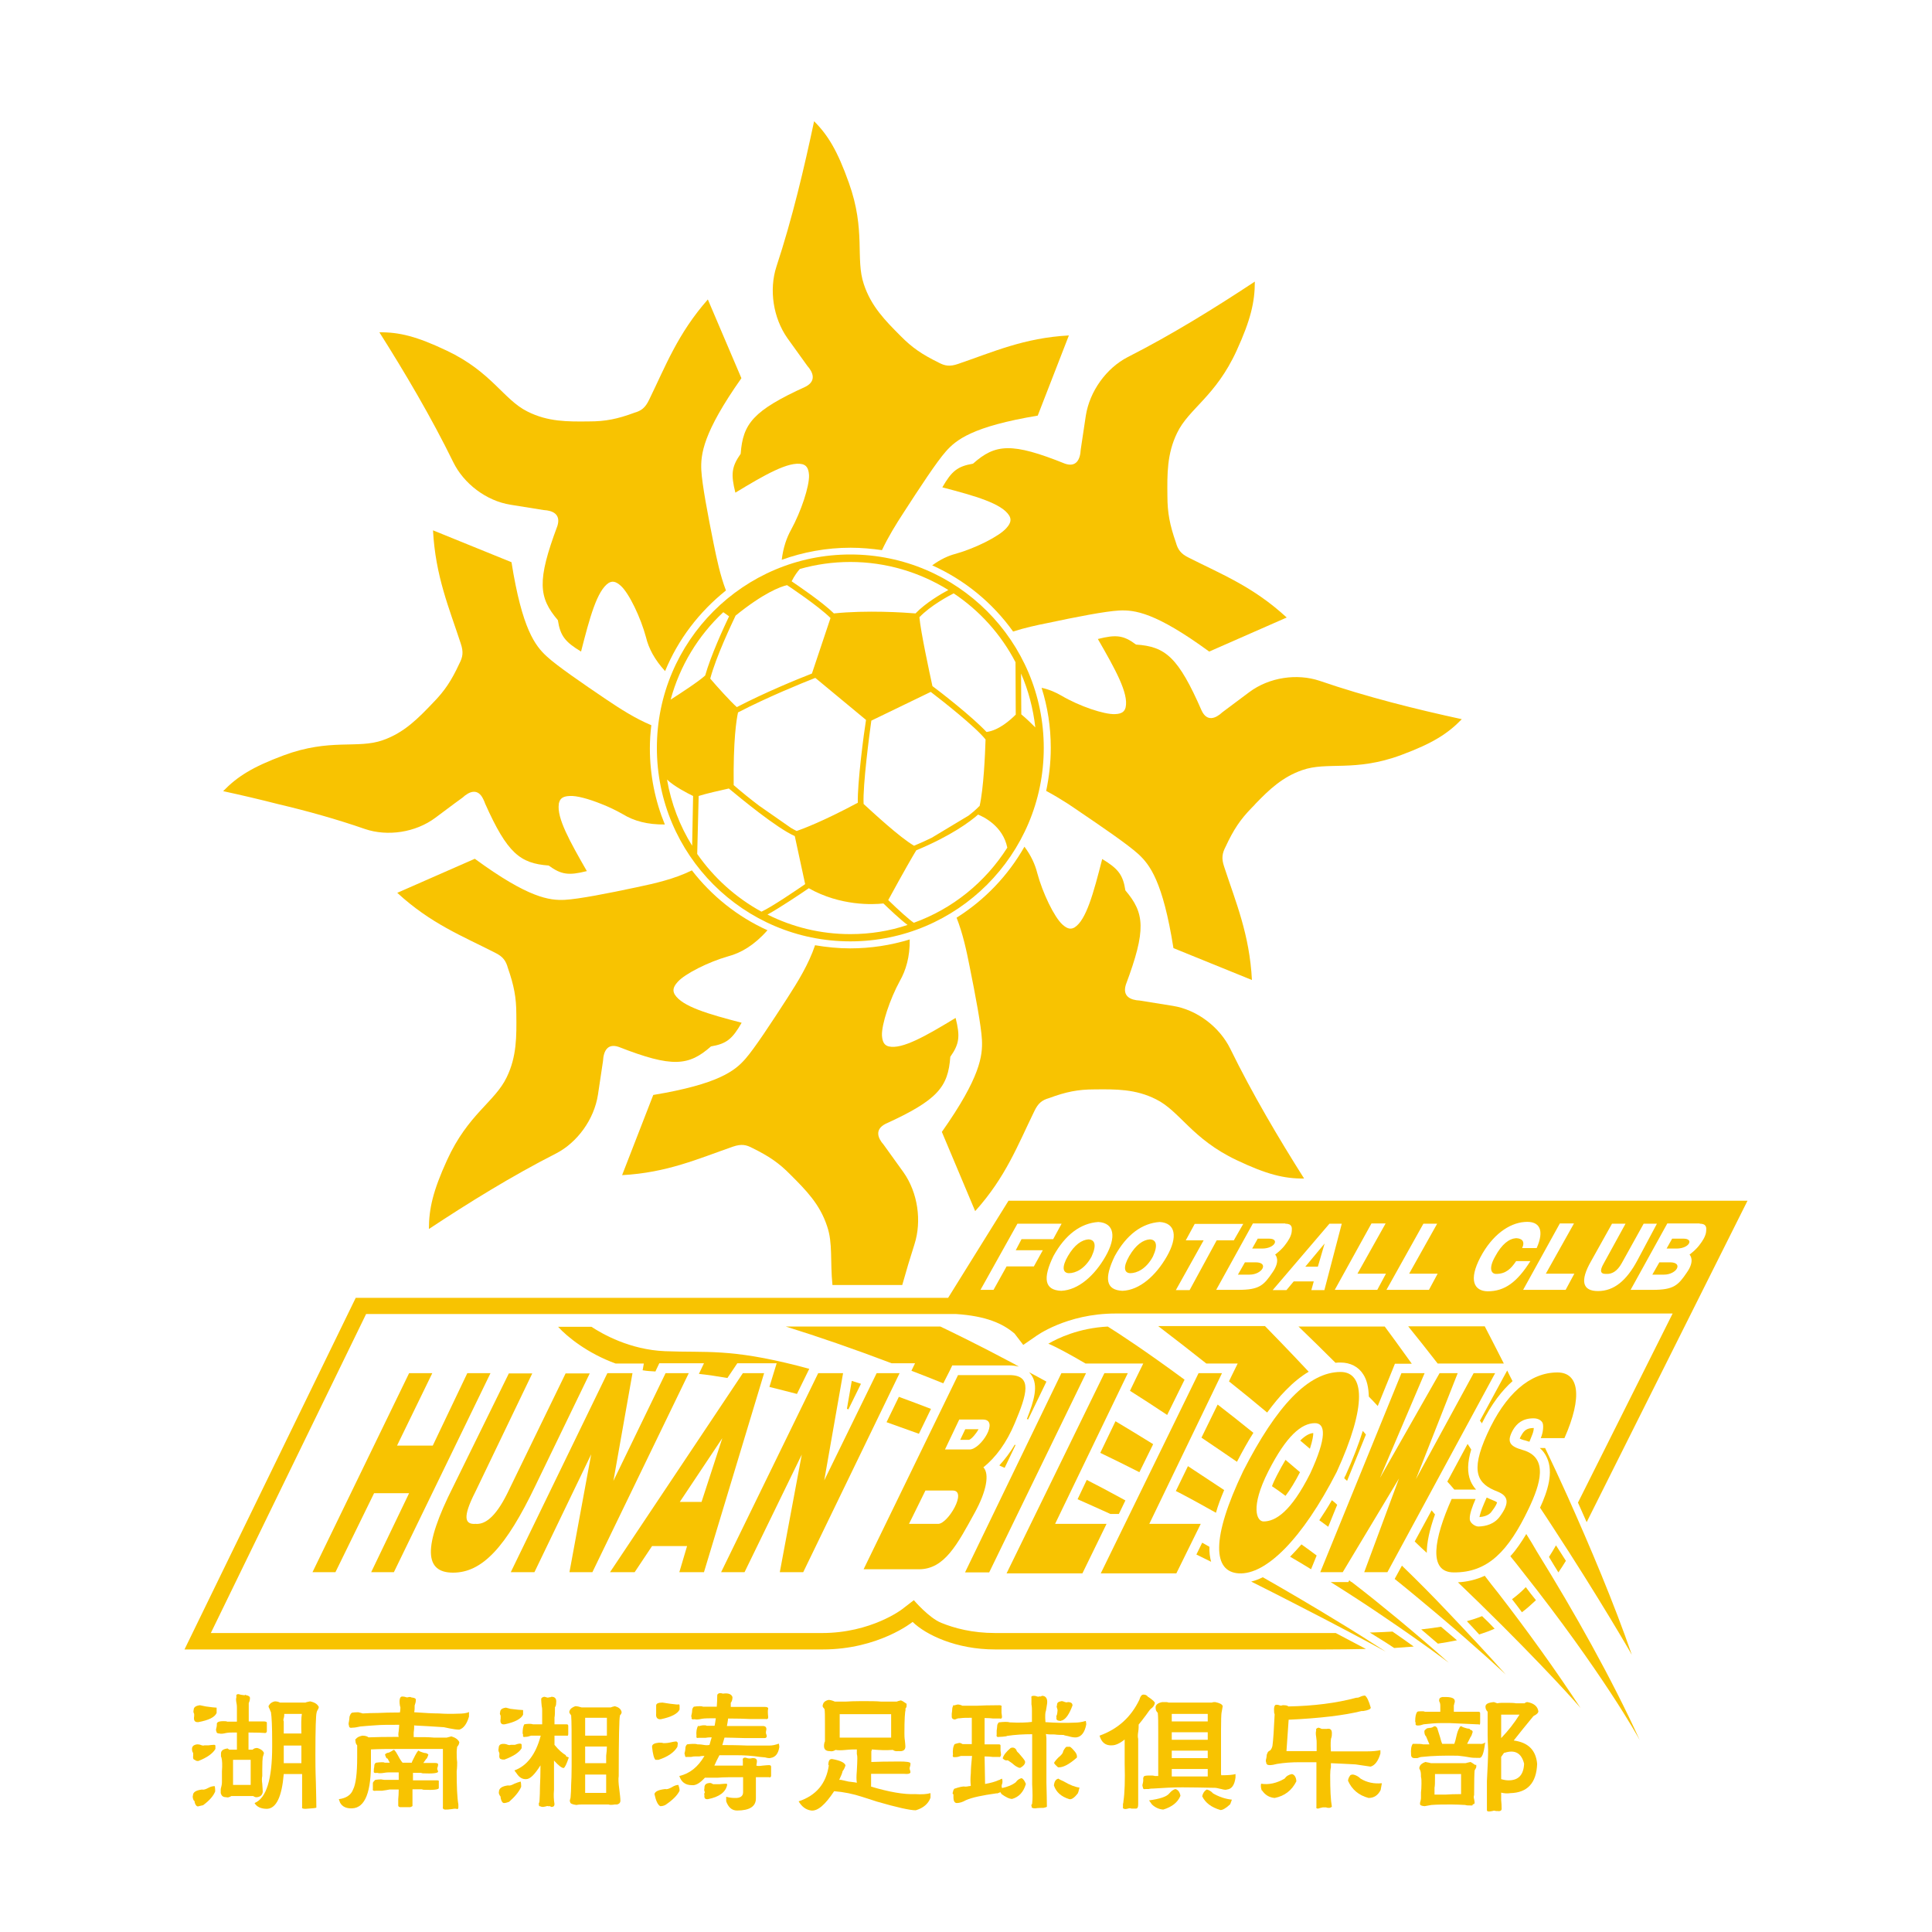<svg version="1.1" xmlns="http://www.w3.org/2000/svg" xmlns:xlink="http://www.w3.org/1999/xlink" x="0px" y="0px"
	 viewBox="0 0 800 800" enable-background="new 0 0 800 800" xml:space="preserve">
<g>
	<path fill="#F8C301" d="M631.8,657.2c-1.8,1.9-3.7,3.5-5.7,5c1.4,1.8,2.8,3.6,4.1,5.4c2-1.5,3.9-3.2,5.8-5
		C634.6,660.9,633.2,659.1,631.8,657.2z"/>
	<path fill="#F8C301" d="M613.7,669.2c-2,0.8-4.1,1.5-6.3,2.1c1.7,1.8,3.4,3.6,5.1,5.5c2.2-0.7,4.4-1.5,6.4-2.4
		C617.3,672.7,615.5,670.9,613.7,669.2z"/>
	<path fill="#F8C301" d="M576.6,675.6c-3,0.2-6.1,0.3-9.4,0.4c3.7,2.3,7.3,4.5,10.1,6.4c2.8-0.2,5.5-0.4,8.1-0.6
		C582.8,679.9,579.9,677.9,576.6,675.6z"/>
	<path fill="#F8C301" d="M645.3,651.1c1-1.5,2.1-3.1,3.1-4.8c-1.3-2.1-2.7-4.2-4.1-6.4c-1,1.7-1.9,3.3-2.9,4.8
		C642.7,646.9,644,649,645.3,651.1z"/>
	<path fill="#F8C301" d="M596.7,673.6c-2.6,0.4-5.3,0.8-8.2,1.1c2.3,2,4.6,3.9,6.9,5.9c2.8-0.4,5.4-0.9,7.9-1.4
		C601.2,677.4,599,675.6,596.7,673.6z"/>
	<path fill="#F8C301" d="M211.4,209l13.7,2.2c3.9,0.2,7.2,1.8,5.7,6.6c-8.5,22.7-7.8,29.6,0.2,39c1,6.5,3,9,9.6,13
		c3.6-14.1,6.6-25.2,11.4-28.4c1.4-0.8,2.8-0.9,5.1,1.2c3.4,3.1,8.2,13.1,10.4,21.3c1.1,4.6,3.6,9.3,7.9,14
		c5.4-13.2,14.2-24.6,25.2-33.4c-2.4-6.3-3.8-13-5.1-19.4c-2.4-11.9-4.8-24.6-5.1-30.4c-0.3-6.5,0.6-15.4,16.6-38.1L293.1,124
		c-12.5,14.2-17.5,27.6-24.3,41.5c-1.6,3.4-3.3,4.6-6.1,5.4c-7,2.6-12,3.6-18.7,3.6c-8.9,0.1-17.1,0.2-25.6-4.1
		c-9.9-4.9-14.8-16.4-33.4-25.2c-12.4-5.9-19.7-7.7-27.9-7.6c10.5,16.6,21.4,35,30.6,53.8C192,200.2,201.3,207.4,211.4,209z"/>
	<path fill="#F8C301" d="M333.6,160.1c-21.7,9.9-26,15.3-26.9,27.8c-3.8,5.4-4.1,8.5-2.2,16.1c12.2-7.4,22.1-13.1,27.7-11.8
		c1.5,0.4,2.6,1.4,2.8,4.5c0.2,4.6-3.3,15.1-7.4,22.6c-1.9,3.4-3.3,7.5-3.9,12.5c8.9-3.2,18.5-5,28.5-5c4.4,0,8.8,0.4,13,1
		c2.6-5.5,5.8-10.7,9-15.6c6.6-10.2,13.6-20.9,17.4-25.2c4.3-4.9,11.1-10.4,38.1-14.9l12.9-33.2c-18.6,1-31.5,6.9-45.9,11.8
		c-3.5,1.2-5.5,0.8-8.1-0.6c-6.7-3.3-10.9-6.1-15.7-11c-6.4-6.4-12.2-12.3-15.2-21.4c-3.6-10.6,0.9-22.2-6.2-42
		c-4.7-13.2-8.6-19.7-14.4-25.5c-4.1,19.3-9,40.2-15.6,60.2c-3.1,9.5-1.4,21.2,4.6,29.7l8.2,11.4C336.8,154.3,338,157.8,333.6,160.1
		z"/>
	<path fill="#F8C301" d="M151.2,343.3c9.2,3.1,20.8,1.5,29.1-4.7l7.9-5.9l3.3-2.4c2.9-2.7,6.4-4,8.6,0.6c0.3,0.6,0.6,1.3,0.8,1.9
		c9.2,20.6,14.5,24.7,26.3,25.6c5.2,3.8,8.3,4.2,15.8,2.3c-7-12.2-12.5-22-11.6-27.8c0-0.2,0-0.3,0.1-0.5c0.4-1.6,1.4-2.7,4.4-2.8
		c2.8-0.2,7.9,1.2,13.1,3.3c3.1,1.2,6.2,2.7,9,4.3c4.4,2.7,10.1,4.3,17.3,4.2c-4-9.7-6.2-20.4-6.2-31.5c0-3.2,0.2-6.4,0.6-9.6
		c-6.7-2.8-12.9-6.8-18.7-10.7c-9.9-6.7-20.4-13.9-24.6-17.8c-4.8-4.4-10.2-11.3-14.6-39l-32.5-13.2c1,19,6.7,32.2,11.5,46.9
		c1.2,3.6,0.8,5.6-0.6,8.3c-3.2,6.9-6,11.2-10.8,16.1c-6.2,6.5-12,12.5-20.9,15.6c-10.4,3.7-21.8-0.9-41.1,6.3
		c-12.9,4.8-19.2,8.8-25,14.8c7.4,1.6,15.1,3.4,22.9,5.4C127.2,335.8,139.4,339.2,151.2,343.3z"/>
	<path fill="#F8C301" d="M402.9,192c-6.4,1.1-8.8,3-12.7,9.8c13.8,3.6,24.6,6.7,27.7,11.7c0.8,1.4,0.9,2.9-1.2,5.2
		c-3,3.4-12.8,8.3-20.9,10.6c-3.2,0.8-6.5,2.4-9.8,4.8c13.4,6,25,15.5,33.5,27.4c4.7-1.5,9.6-2.6,14.2-3.5c11.7-2.5,24-4.9,29.7-5.2
		c6.4-0.3,15,0.7,37.3,17l32.1-14.1c-13.9-12.8-27-17.9-40.6-24.8c-3.3-1.6-4.5-3.4-5.3-6.3c-2.5-7.2-3.5-12.2-3.5-19.2
		c-0.1-9.1-0.2-17.5,4-26.1c4.8-10.1,16-15.1,24.7-34.2c5.8-12.7,7.5-20.1,7.5-28.5c-16.2,10.7-34.2,21.9-52.7,31.3
		c-8.7,4.5-15.7,14-17.3,24.3l-2.1,14c-0.2,4-1.8,7.4-6.5,5.8C418.9,183.1,412.1,183.8,402.9,192z"/>
	<path fill="#F8C301" d="M185.1,480.4c-5.8,12.7-7.5,20.1-7.5,28.5c16.2-10.7,34.2-21.9,52.7-31.3c8.7-4.5,15.7-14,17.3-24.3l2.1-14
		c0.2-4,1.8-7.4,6.5-5.8c22.2,8.7,29,7.9,38.2-0.2c6.4-1.1,8.8-3,12.7-9.8c-13.8-3.6-24.6-6.7-27.7-11.7c-0.8-1.4-0.9-2.9,1.2-5.2
		c3-3.4,12.8-8.3,20.9-10.6c5.3-1.4,10.8-4.6,16.2-10.7c0,0,0,0,0.1-0.1c-12.4-5.6-23.1-14.2-31.3-24.8c-7.3,3.6-15.3,5.4-22.9,7
		c-11.7,2.5-24,4.9-29.7,5.2c-6.4,0.3-15-0.7-37.3-17l-32.1,14.1c13.9,12.8,27,17.9,40.5,24.8c3.3,1.6,4.5,3.4,5.3,6.3
		c2.5,7.2,3.5,12.2,3.5,19.2c0.1,9.1,0.2,17.5-4,26.1C204.9,456.3,193.8,461.3,185.1,480.4z"/>
	<path fill="#F8C301" d="M428.3,460.1c1.6-3.4,3.3-4.6,6.1-5.4c7-2.6,12-3.6,18.7-3.6c8.9-0.1,17.1-0.2,25.6,4.1
		c9.9,4.9,14.8,16.4,33.4,25.2c12.4,5.9,19.7,7.7,27.9,7.6c-10.5-16.6-21.4-35-30.6-53.8c-4.4-8.9-13.7-16.1-23.8-17.7l-13.7-2.2
		c-3.9-0.2-7.2-1.8-5.7-6.6c8.5-22.7,7.8-29.6-0.2-39c-1-6.5-3-9-9.6-13c-3.6,14.1-6.6,25.2-11.4,28.3c-1.4,0.8-2.8,0.9-5.1-1.2
		c-3.4-3.1-8.2-13.1-10.4-21.3c-0.9-3.6-2.6-7.3-5.3-10.9c-6.8,12-16.5,22.1-28.1,29.4c2.6,6.6,4.1,13.6,5.4,20.2
		c2.4,11.9,4.8,24.6,5.1,30.4c0.3,6.5-0.6,15.4-16.6,38.1l13.8,32.8C416.5,487.4,421.5,474,428.3,460.1z"/>
	<path fill="#F8C301" d="M506.2,294.9c-2.9,2.7-6.4,4-8.6-0.6c-9.7-22.2-15-26.6-27.2-27.4c-5.2-3.9-8.3-4.2-15.8-2.3
		c7.2,12.5,12.8,22.5,11.5,28.3c-0.4,1.6-1.4,2.7-4.4,2.8c-4.5,0.2-14.8-3.3-22.1-7.6c-2.4-1.4-5.1-2.6-8.3-3.3
		c2.5,7.9,3.8,16.2,3.8,24.9c0,6.1-0.7,12.1-1.9,17.8c3,1.6,6,3.4,8.8,5.2c1.6,1,3.1,2.1,4.6,3.1c9.9,6.7,20.4,13.9,24.7,17.8
		c4.8,4.4,10.2,11.3,14.6,39l32.5,13.2c-1-19-6.7-32.2-11.5-46.9c-1.2-3.5-0.8-5.6,0.6-8.3c3.2-6.9,6-11.2,10.8-16.1
		c0.6-0.6,1.2-1.2,1.7-1.8c5.6-5.8,11.1-11,19.2-13.8c10.4-3.7,21.8,0.9,41.1-6.3c12.9-4.8,19.2-8.8,25-14.8
		c-18.9-4.1-39.4-9.2-58.9-15.9c-9.3-3.1-20.8-1.5-29.1,4.7L506.2,294.9z"/>
	<path fill="#F8C301" d="M352.1,389.8c44.2,0,80.1-35.9,80.1-80.1c0-44.2-35.9-80.1-80.1-80.1c-44.2,0-80.1,35.9-80.1,80.1
		C272,353.9,307.9,389.8,352.1,389.8z M352.1,386.8c-12.3,0-23.9-2.9-34.3-8.1c5.1-2.8,14.2-8.9,17.1-10.9
		c13.1,7.4,26.7,6.8,30.9,6.3c2.3,2.2,6.9,6.6,10,8.9C368.4,385.5,360.4,386.8,352.1,386.8z M355.2,332.4
		c-14.4,7.7-22.5,10.7-25.3,11.7c-0.7-0.3-1.5-0.8-2.4-1.3l-13.2-9.2c-3.7-2.8-7.4-5.8-10.5-8.5c-0.2-18.5,1.1-26.9,1.8-30.1
		c11.9-6.2,26.6-12.2,32-14.3l21,17.4C357.7,303.6,355,324.2,355.2,332.4z M360.8,298.4l24.6-11.9c4.3,3.3,18.4,14.3,22.7,19.7
		c-0.2,6.2-0.8,20.4-2.5,27.7l-0.1-0.1c0,0-1.3,1.5-4.4,3.9l-15.3,9.2c-2.2,1.1-4.7,2.2-7.3,3.3c-5.9-3.4-17.3-14-20.9-17.3
		C357.2,325.2,360.1,303.4,360.8,298.4z M378.4,382.1c-1.7-1.1-6.3-5.2-10.6-9.4c6.7-12.3,10.2-18.3,11.6-20.6
		c14.4-6,22.2-11.8,25.6-14.8c2.2,0.9,10.3,4.7,12.1,13.7C408,365.3,394.5,376.3,378.4,382.1z M428.7,301.2
		c-1.4-1.4-3.4-3.4-5.8-5.4l-0.1-16.9C425.8,285.8,427.8,293.3,428.7,301.2z M420.5,274.2L420.5,274.2l0.1,21.7
		c-2.1,2.1-6.9,6.5-12.1,7.2c-6-6.4-19.4-16.8-22.4-19c-1.2-5.5-4.8-22.2-5.4-28.5c4.5-4.8,12.4-9,14.2-9.9
		C405.7,252.9,414.5,262.7,420.5,274.2z M331.2,235.6c6.7-1.9,13.7-2.9,20.9-2.9c14.9,0,28.8,4.3,40.6,11.6c-3,1.6-9.5,5.4-13.6,9.7
		c-4.8-0.4-20.2-1.4-33.8,0c-4.9-4.8-14.9-11.5-17.5-13.3C329,238.3,330.3,236.6,331.2,235.6z M325.9,242.3
		c0.8,0.5,12.8,8.5,18,13.6l-7.7,23c-5.7,2.2-19.6,7.9-31.1,13.9c-2.5-2.2-8.3-8.6-11-11.8c2.4-9.1,8.9-22.7,10.5-26.1
		C316.2,245.5,323.2,242.9,325.9,242.3z M299.5,253.5l2.4,1.7c-2.3,4.8-7.5,16.1-9.9,24.5c-2.4,2.3-10.7,7.7-14.3,10
		C281.5,275.7,289.1,263.2,299.5,253.5z M286.6,350.2c-5.1-8.2-8.7-17.5-10.4-27.4c2.9,2.8,8.5,5.7,10.8,6.8L286.6,350.2z
		 M289.3,329.6c2.7-0.9,9.3-2.4,12.5-3.1c4.7,3.9,19.8,16.4,27.3,19.7l4.3,19.9c-3.5,2.4-13.9,9.5-18.1,11.4
		c-10.6-5.8-19.7-14-26.6-23.9L289.3,329.6z"/>
	<path fill="#F8C301" d="M468,527.2c2.7,0,6.6-1.7,9.4-6.9c2.3-5,1.2-7-1.3-7.1c-2.7,0.2-5.7,2.1-8.5,6.9
		C465,524.6,465.4,527.1,468,527.2z"/>
	<path fill="#F8C301" d="M517.4,527.8c5.3,0,8.2-5.1,2.5-5.1h-4.4l-2.9,5.1H517.4z"/>
	<polygon fill="#F8C301" points="548.5,514.9 540.5,524.5 545.7,524.5 	"/>
	<path fill="#F8C301" d="M442.6,527.2c2.7,0,6.6-1.7,9.4-6.9c2.3-5,1.2-7-1.3-7.1c-2.7,0.2-5.7,2.1-8.5,6.9
		C439.6,524.6,440,527.1,442.6,527.2z"/>
	<path fill="#F8C301" d="M697.1,512.9h-4.7l-2.3,4.1h4.3C699.6,516.9,701.5,512.9,697.1,512.9z"/>
	<path fill="#F8C301" d="M377.9,671.6c5.4,5.3,18,11.4,34.1,11.4c9.8,0,119,0,136.7,0c6,0,11.6-0.1,16.9-0.2
		c-3.2-1.7-7.4-3.9-12.5-6.6c-1.5,0-2.9,0-4.4,0H412.1c-9.5,0-16.9-2-22.3-4.2c-5.1-2-11.4-9.4-11.4-9.4l0,0l0,0l-4.8,3.7
		c-0.1,0.1-12.9,9.9-33.2,9.9H87.3l64.3-132.1h244.1c12.7,0.8,19.6,4,24.4,8.1l3.6,4.7l5.1-3.5c0.1-0.1,12.8-9.5,33.1-9.5h230.7
		c-14.6,29.1-31.5,63-39.2,78.3c1.2,2.7,2.4,5.4,3.6,8.1c10.2-20.4,66.6-133.1,66.6-133.1H417.6l-25,40.2H147.3L76.4,683
		c0,0,250.6,0,264.3,0C363.8,683,377.9,671.6,377.9,671.6z M703.8,506.7c2.9,0,2.8,1.7,2.7,3c-0.1,2.2-1.8,4.5-2.4,5.3
		c-1.7,2.5-4.5,4.5-4.5,4.5s2.5,2.3-1.1,7.4c-3.6,5.3-5.4,7.2-14.1,7.2h-9.2l15.2-27.5H703.8z M658.9,522.1l8.6-15.4h5.6l-9,16.4
		c-1.8,3.1-1.5,4.5,1.1,4.4c2.2,0.1,4.4-1,6.3-4.4l9.1-16.4h5.5l-8.1,15.2c-4.5,8.4-9.7,12.7-16.3,12.7
		C655.4,534.6,654,530.6,658.9,522.1z M651.7,506.7l-11.6,20.7h11.8l-3.6,6.7h-17.6l15.2-27.5H651.7z M613,520.6
		c4.9-9.3,11.9-14.1,18.2-14.6c6.6-0.6,8.3,3.6,5.1,10.8h-6c1.3-2.9-0.2-4-2.5-4.1c-2.9,0.2-5.9,2.4-8.7,7.6
		c-2.9,5.1-1.5,7.2,0.4,7.2c4.1,0,6.2-2.2,8.3-5.3h5.9c-5.5,8.7-10.6,12.5-17.7,12.5C610.4,534.6,608,530.1,613,520.6z M589.4,506.7
		h5.7l-11.6,20.7h11.8l-3.6,6.7h-17.6L589.4,506.7z M573.7,506.7l-11.6,20.7h11.8l-3.6,6.7h-17.6l15.2-27.5H573.7z M555.6,506.7
		l-7.2,27.5H543l1-3.6h-8.3l-3,3.6H527l23.5-27.5H555.6z M532.2,506.7c2.9,0,2.8,1.7,2.7,3c-0.1,2.2-1.8,4.5-2.4,5.3
		c-1.7,2.5-4.5,4.5-4.5,4.5s2.5,2.3-1.1,7.4c-3.6,5.3-5.4,7.2-14.1,7.2h-9.2l15.2-27.5H532.2z M491,513.6l3.7-6.8h20.1l-3.9,6.8
		h-7.1l-11.2,20.6h-5.7l11.5-20.6H491z M480.2,506c6.7,0.4,7.5,6.3,3,14.2c-4.5,7.9-11.2,14-18.4,14.3c-6.9-0.3-7.7-5.1-3.2-14.4
		C466.5,511.2,472.9,506.5,480.2,506z M454.8,506c6.7,0.4,7.5,6.3,3,14.2c-4.5,7.9-11.2,14-18.4,14.3c-6.9-0.3-7.7-5.1-3.2-14.4
		C441.1,511.2,447.5,506.5,454.8,506z M421.3,506.7h18.3l-3.5,6.4H423l-2.4,4.6h11.2l-3.7,6.7h-11.3l-5.4,9.7H406L421.3,506.7z"/>
	<path fill="#F8C301" d="M525.5,512.9h-4.7l-2.3,4.1h4.3C528,516.9,529.9,512.9,525.5,512.9z"/>
	<path fill="#F8C301" d="M689,527.8c5.3,0,8.2-5.1,2.5-5.1h-4.4l-2.9,5.1H689z"/>
	<path fill="#F8C301" d="M128.4,704.5c-0.9,0.2-1.6,0.3-1.9,0.5h-10.6c-0.5-0.3-1.2-0.5-2.1-0.5c-1.1,0.2-2,0.8-2.6,1.9
		c0,0.5,0.2,0.9,0.5,1.4c0.2,0.5,0.3,0.9,0.5,1.2c0.3,1.9,0.5,6,0.5,12.3c0,0.6,0,1.3,0,1.9c0,13.6-2.4,21.4-7.3,23.4
		c0.9,1.6,2.7,2.4,5.2,2.4c3.8-0.2,6.1-5,6.9-14.4h7.6c0,4.9,0,9.5,0,13.7c-0.2,0.5,0.3,0.7,1.4,0.7c2.8-0.2,4.3-0.3,4.5-0.5
		c0-2-0.1-5.5-0.2-10.4c-0.2-5.1-0.2-8.8-0.2-11.4c0-10.9,0.2-16.7,0.5-17.5c0-0.2,0.1-0.4,0.2-0.7c0.5-0.8,0.7-1.3,0.7-1.7
		C131.4,705.6,130.3,704.9,128.4,704.5z M124.8,730.1h-7.3c0-2.8,0-5.3,0-7.3h7.3C124.8,725.9,124.8,728.4,124.8,730.1z
		 M124.8,717.8h-7.3c0-1.6,0-3.2,0-5c-0.2-0.3-0.2-0.8,0-1.4c0.2-0.6,0.2-1.2,0.2-1.7h7.3C124.7,711.3,124.7,714,124.8,717.8z"/>
	<path fill="#F8C301" d="M88.7,722.5h-0.2c-0.6,0-1.3,0.1-2.1,0.2c-0.8,0-1.3,0-1.7,0c-0.5,0.2-1,0.1-1.7-0.2
		c-0.6-0.2-1.1-0.2-1.4-0.2c-1.4,0.2-2.1,0.8-2.1,1.9c0,0.8,0.2,1.3,0.5,1.7c0,0.3,0,0.6,0,0.9c-0.2,1.3,0.1,1.9,0.7,1.9
		c0.2,0.3,0.6,0.5,1.4,0.5c3.6-1.4,6-3.1,7.1-5c0-0.5,0-0.9,0-1.4C89.1,722.6,89,722.5,88.7,722.5z"/>
	<path fill="#F8C301" d="M86.3,740.3c-1.1,0.6-2,0.9-2.6,0.7c-2.5,0.3-3.8,1.1-3.8,2.4c-0.2,0.5-0.1,1.1,0.2,1.9
		c0.2,0.3,0.3,0.5,0.5,0.5c0,0.2,0,0.3,0,0.5c0.3,1.1,0.8,1.7,1.4,1.7c0.6-0.2,1.3-0.3,2.1-0.5c2.7-2,4.3-3.9,5-5.7
		c0-0.2,0-0.3,0-0.5c0-0.8-0.1-1.3-0.2-1.7C88.1,739.6,87.2,739.8,86.3,740.3z"/>
	<path fill="#F8C301" d="M108.8,742c0-0.6-0.1-1.7-0.2-3.3c-0.2-1.4-0.2-2.5,0-3.3v-2.6c0-2.8,0.1-4.6,0.2-5.2
		c0.2-0.5,0.3-1,0.5-1.7c-0.3-0.9-1.3-1.7-2.8-2.1c-0.8,0-1.4,0.2-1.9,0.7h-1.7v-0.2c0-2.2,0-4.5,0-6.9c3.6,0,5.9,0.1,6.9,0.2
		c0.3,0,0.6-0.2,0.7-0.7v-3.6c0-0.3-0.5-0.5-1.4-0.5h-6.1v-0.7v-6.9c0.3-0.6,0.5-1.3,0.5-2.1c0-0.6-0.6-1-1.7-1.2
		c-0.2,0-0.2-0.1-0.2-0.2c-0.3,0.3-0.6,0.4-0.7,0.2c-0.5,0-0.9-0.1-1.4-0.2c-0.5-0.2-0.8-0.2-0.9-0.2c-0.6,0-0.9,0.4-0.7,1.2
		c-0.2,0.6-0.2,1.4,0,2.4c0.2,0.9,0.2,1.7,0.2,2.1v5.7c-1.7,0-3.1,0-4,0c-0.3-0.2-0.9-0.2-1.7-0.2c-1.9,0-2.8,0.5-2.6,1.4
		c0,0.5-0.1,0.9-0.2,1.4c-0.2,0.6-0.2,1.1,0,1.4c0,0.6,0.4,0.9,1.2,0.9c0.6,0.2,1.6,0.1,2.8-0.2c1.1-0.2,2-0.2,2.8-0.2h1.7v7.1h-2.6
		c-0.2,0-0.3,0-0.5,0c-0.3-0.2-0.6-0.3-0.7-0.5c-1.9,0.2-2.8,0.9-2.8,2.1c0,0.3,0,0.7,0,1.2l0.2,0.5c0.3,1.1,0.4,3,0.2,5.7
		c0,0.6,0,1.3,0,1.9v2.6c0,0.8-0.2,1.7-0.5,2.8c0,0.8,0,1.3,0,1.7l0.2,0.5c0.3,0.8,1,1.2,2.1,1.2c0.6,0.2,1.3,0,2.1-0.5h9
		c0.5,0.3,0.9,0.5,1.4,0.5C107.7,744.1,108.6,743.4,108.8,742z M103.8,739.1h-7.3v-10.4h7.3V739.1z"/>
	<path fill="#F8C301" d="M82.1,713.1c4.3-0.8,6.8-2,7.6-3.8c0-0.6,0-1.2,0-1.7c0-0.2,0-0.3,0-0.5c-0.8,0-2.3-0.2-4.5-0.5l-2.4-0.5
		c-1.7,0.2-2.6,0.8-2.6,1.9c-0.2,0.6-0.1,1.2,0.2,1.7c0,0.3,0,0.6,0,0.9C80.1,712.4,80.6,713.2,82.1,713.1z"/>
	<path fill="#F8C301" d="M181.7,709.5c-2.5,0-5.9-0.2-10.2-0.5c0.2-0.8,0.2-1.7,0.2-2.8c0.3-0.8,0.5-1.6,0.5-2.4
		c0-0.5-0.6-0.8-1.7-0.9c-0.2,0-0.3-0.1-0.5-0.2c-0.3,0-0.6,0-0.7,0c-0.5,0.2-0.9,0.2-1.4,0c-0.6-0.2-1.1-0.2-1.4-0.2
		c-0.9,0-1.3,1.3-0.9,3.8c0.2,0.5,0.2,0.8,0.2,0.9c0,0.6-0.1,1.3-0.2,1.9c-3.9,0-6.9,0.1-9,0.2c-2.4,0-4.5,0.1-6.4,0.2
		c-0.5-0.2-1.1-0.3-1.9-0.5c-1.1,0-2,0.1-2.6,0.2c-0.2,0.2-0.3,0.3-0.5,0.5c-0.3,0.6-0.5,1.1-0.5,1.4c0,0.5-0.1,1-0.2,1.7
		c-0.2,0.8-0.2,1.3,0,1.7c0,0.8,0.5,1.1,1.4,0.9c0.9,0,2-0.2,3.3-0.5c1.7-0.2,3.9-0.3,6.4-0.5c2.2-0.2,5.4-0.2,9.7-0.2
		c0,0.6-0.1,1.5-0.2,2.6c-0.2,1.1-0.2,1.9,0,2.4c-5.7,0-9.8,0.1-12.5,0.2c-0.6-0.5-1.5-0.7-2.6-0.7c-1.4,0.3-2.3,0.8-2.6,1.4
		c-0.3,0-0.4,0.2-0.2,0.7c0,0.8,0.2,1.4,0.7,1.9v5c0,6.8-0.6,11.2-1.7,13.3c-0.8,2.2-2.8,3.6-5.9,4l0.5,1.4c0.9,1.7,2.6,2.5,5,2.4
		c5.4-0.2,8-6.8,7.8-19.9v-3.6v-0.9c3.2-0.2,8.1-0.2,14.9-0.2c4.3,0,9.2,0,14.9,0v23.9c-0.2,0.9,0.3,1.3,1.4,1.2c0.2,0,0.3,0,0.5,0
		c0.3,0,0.9-0.1,1.9-0.2c0.9-0.2,1.7-0.2,2.1,0c0.3,0,0.5-0.2,0.5-0.7s0-0.9,0-1.2c-0.5-2.8-0.7-7.4-0.7-13.7c0.2-1.7,0.2-3,0.2-3.8
		c-0.2-1.4-0.2-2.8-0.2-4.3c0-0.6,0.1-1.3,0.2-2.1c0.5-0.5,0.8-1.1,0.9-1.9c-0.5-1.1-1.6-1.9-3.3-2.4c-0.6,0.2-1.3,0.3-1.9,0.5
		c-1.4,0-3.2,0-5.4,0c-1.9-0.2-4.6-0.2-8.3-0.2c0-0.3,0-0.9,0-1.9c0.2-1.3,0.2-2.3,0.2-3.1c0,0.2,0.2,0.2,0.5,0.2
		c3.8,0.2,7.7,0.4,11.8,0.7c0.8,0.2,1.6,0.3,2.4,0.5c1.6,0.3,2.8,0.5,3.8,0.5h0.2c1.7-0.5,3.1-2.3,4-5.4v-1.9
		c-0.9,0.5-2.5,0.7-4.7,0.7C187.1,709.7,184.5,709.7,181.7,709.5z"/>
	<path fill="#F8C301" d="M181,737.2H171v-3.1h3.3l0.7,0.2c4.3,0.2,6.4-0.1,6.4-0.7c0-0.2-0.1-0.4-0.2-0.7c-0.2-0.2-0.2-0.6,0-1.2
		c0.2-0.5,0.2-0.9,0.2-1.2c0-0.3-0.5-0.5-1.4-0.5h-4.7l1.2-1.7c0.2,0,0.4-0.4,0.7-1.2c0-0.2,0.1-0.3,0.2-0.5
		c-0.2-0.3-0.6-0.6-1.2-0.7c-0.5,0-1.1-0.2-1.9-0.5c-0.5-0.2-0.8-0.3-0.9-0.5c-0.3-0.2-1.1,1.1-2.4,3.8c-0.3,0.6-0.5,1-0.5,1.2h-3.8
		c-0.3-0.3-0.7-0.9-1.2-1.7c-1.3-2.4-2-3.6-2.4-3.6c-0.2,0-0.5,0.2-0.9,0.5c-0.8,0.5-1.3,0.7-1.7,0.7c-0.9,0.3-1.3,0.7-0.9,1.2
		c0.2,0.8,0.5,1.2,0.9,1.2l0.9,1.7h-2.1c-0.3-0.2-0.7-0.2-1.2-0.2c-0.8,0-1.6,0.1-2.4,0.2c-0.5,0.3-0.7,0.7-0.7,1.2
		s-0.1,0.9-0.2,1.4c0,0.5,0,0.8,0,0.9c-0.2,0.6,0.3,0.9,1.4,0.7c0.6,0.2,1.6,0.2,2.8,0c1.1-0.2,2-0.2,2.8-0.2h3.3v3.1h-5.9
		c-0.3,0-0.8-0.1-1.4-0.2c-0.8,0-1.6,0.1-2.4,0.2c-0.2,0.2-0.3,0.3-0.5,0.5c-0.3,0.3-0.5,0.6-0.5,0.9c0,0.8,0,1.6,0,2.4
		c-0.2,0.6,0.3,0.9,1.4,0.7c0.5,0,1.3,0,2.4,0c1.3-0.2,2.3-0.3,3.1-0.5h3.8c0,1.7-0.1,3.1-0.2,4c0,0.9,0,1.7,0,2.1v0.5
		c0,0.3,0.2,0.6,0.7,0.7c1.4,0,2.8,0,4.3,0c0.5-0.2,0.8-0.3,0.9-0.5c0-1.9,0-4.2,0-6.9h3.8l0.7,0.2c4.3,0.2,6.4-0.1,6.4-0.7v-3.1
		C181.7,737.4,181.4,737.2,181,737.2z"/>
	<path fill="#F8C301" d="M234.5,727.3c-0.2-0.2-0.2-0.3-0.2-0.5c-1.4-0.8-3-2.2-4.7-4.3c0-1.3,0-2.5,0-3.8c1.7,0,3.4,0,5,0
		c0.5,0.2,0.7-0.1,0.7-0.7c0-1.1,0-2.2,0-3.3c0-0.5-0.2-0.7-0.7-0.7h-5c0-0.8,0-1.7,0-2.8c0.2-0.9,0.2-2.4,0.2-4.3
		c0.3-0.3,0.5-0.9,0.5-1.9c0.2-1.6-0.5-2.4-1.9-2.4c-0.2,0-0.3,0.1-0.5,0.2c-0.2,0-0.3,0-0.5,0c-0.3,0.2-0.7,0.2-1.2,0
		c-0.5-0.2-0.8-0.2-0.9-0.2c-0.9,0.2-1.3,0.6-1.2,1.2c0,0.6,0.1,1.5,0.2,2.6c0.2,0.9,0.2,1.6,0.2,1.9c0,2.1,0,3.9,0,5.7h-3.8
		c-0.6-0.2-1.2-0.2-1.7-0.2c-0.6,0-1.3,0.1-1.9,0.2c-0.5,0.8-0.7,2.1-0.7,3.8c0.2,0.3,0.2,0.6,0.2,0.7c-0.2,0.6,0.2,0.9,0.9,0.7
		c0.8,0,1.6-0.2,2.4-0.5c0.8,0,2.1,0,4,0c-2,7.7-5.7,12.5-10.9,14.4l0.9,1.2c1.1,1.7,2.4,2.5,4,2.4c1.6,0,3.5-1.9,5.9-5.7
		c0,3.8-0.1,6.6-0.2,8.5c0,2.2-0.1,4.3-0.2,6.2c0,0.3-0.1,0.6-0.2,0.9c-0.2,0.3-0.2,0.5,0,0.5c-0.2,0.6,0.1,0.9,0.7,0.9
		c0.3,0.2,0.6,0.2,0.9,0.2c0.3,0,0.7-0.1,1.2-0.2c0.5-0.2,0.9-0.2,1.4,0c0-0.2,0.2-0.2,0.5,0c0.2,0.2,0.3,0.2,0.5,0.2
		c0.8,0,1.2-0.4,1.2-1.2c-0.3-1.7-0.4-3.7-0.2-5.9v-12.1c1.9,2.1,3.2,3.1,4,3.1c0.5-0.2,1.2-1.6,2.1-4.3
		C235.7,727.8,235.3,727.6,234.5,727.3z"/>
	<path fill="#F8C301" d="M206.8,726.3c-0.2,1.4,0.1,2.1,0.7,2.1c0.2,0.2,0.6,0.2,1.4,0.2c3.8-1.4,6.1-3,7.1-4.7c0-0.5,0-0.9,0-1.4
		c0-0.3-0.2-0.5-0.7-0.5c-0.6,0-1.3,0.2-2.1,0.5c-0.8,0-1.3,0-1.7,0c-0.5,0.2-1,0.1-1.7-0.2c-0.6-0.2-1.1-0.2-1.4-0.2
		c-1.3,0-1.9,0.6-1.9,1.7c-0.2,0.8-0.1,1.4,0.2,1.9C206.8,725.9,206.8,726.2,206.8,726.3z"/>
	<path fill="#F8C301" d="M213,738.6c-1.1,0.6-2,0.9-2.6,0.7c-2.5,0.3-3.8,1.2-3.8,2.6c-0.2,0.6,0.1,1.3,0.7,2.1c0,0.2,0,0.3,0,0.5
		c0.3,1.4,0.8,2.1,1.4,2.1c0.6,0,1.3-0.2,2.1-0.5c2.5-2.2,4.2-4.3,5-6.2c0-0.2,0-0.3,0-0.5c0-0.8-0.1-1.3-0.2-1.7
		C214.8,737.9,213.9,738.2,213,738.6z"/>
	<path fill="#F8C301" d="M256.7,710.5v-0.2c0.5-0.5,0.7-0.9,0.7-1.4c-0.3-1.3-1.3-2-2.8-2.4c-0.8,0.2-1.3,0.3-1.7,0.5h-12.1
		c-0.9-0.3-1.8-0.5-2.6-0.5c-1.4,0.5-2.2,1.2-2.4,2.1c-0.2,0.3,0,0.8,0.5,1.4c0,0.2,0.1,0.2,0.2,0.2c0.2,2.5,0.2,7.9,0.2,16.1
		c0,1.9,0,3.6,0,5.2c0,3.3-0.1,5.8-0.2,7.6c0,1.9-0.1,3.5-0.2,4.7c0,0.5-0.1,0.9-0.2,1.2c-0.2,0.5-0.2,0.9,0,1.2
		c0,0.6,0.9,1,2.6,1.2c0.9-0.2,1.7-0.2,2.4-0.2H252c0.5,0.2,1.3,0.2,2.6,0h0.9c0.8-0.2,1.3-0.6,1.4-1.4c0-1.1-0.2-2.8-0.5-5.2
		c-0.3-2.2-0.4-3.9-0.2-5.2C256.2,719.7,256.4,711.4,256.7,710.5z M251,742.4h-8.7c0-1.9,0-3.9,0-5.9v-1.7h8.7V742.4z M251,727
		c0,1.4,0,2.4,0,3.1h-8.7v-6.9h9C251.3,724.2,251.2,725.5,251,727z M251.3,718.7h-9v-1.2c0-1.9,0-3.9,0-6.2h9V718.7z"/>
	<path fill="#F8C301" d="M209,714c4.3-0.9,6.8-2.3,7.6-4c0-0.5,0-0.9,0-1.4c0-0.2,0-0.3,0-0.5c-0.9,0-2.7-0.2-5.2-0.5l-1.9-0.5
		c-1.6,0.2-2.4,0.8-2.4,1.9c-0.2,0.5-0.1,0.9,0.2,1.4c0,0.5,0,0.9,0,1.2C207,713.4,207.5,714.2,209,714z"/>
	<path fill="#F8C301" d="M318.5,722.8c-1.9,0-4.9,0-9,0c-4.7-0.2-8.2-0.2-10.4-0.2l0.9-3.1c1.7,0,4.5,0.1,8.3,0.2c3.8,0,6.5,0,8.3,0
		c0.5,0,0.8-0.2,0.9-0.7c0-0.3-0.1-0.6-0.2-0.9c-0.2-0.3-0.2-0.9,0-1.7c0.2-1.1-0.3-1.7-1.4-1.7H301c0.2-0.8,0.3-1.8,0.5-3.1
		c3.9,0,6.9,0.1,9,0.2c2.4,0,4.5,0,6.4,0c0.8,0.2,1.2-0.1,1.2-0.7c-0.2-1.9-0.2-3.1,0-3.6c0-0.5-0.5-0.7-1.4-0.7h-0.2
		c-4.6,0-9.2,0-13.9,0v-1.7c0.5-0.6,0.7-1.4,0.7-2.4c-0.5-1.3-1.8-1.7-4-1.4c-0.5-0.2-0.9-0.2-1.4-0.2c-0.6,0.2-0.9,0.5-0.9,0.9
		c0,1.6-0.1,3.2-0.2,4.7h-5.7c-0.5-0.2-0.9-0.2-1.4-0.2c-0.9,0-1.7,0.1-2.4,0.2c-0.5,0.5-0.7,1-0.7,1.7c0,0.5-0.1,0.9-0.2,1.4
		c-0.2,0.6-0.2,1.1,0,1.4c-0.2,0.6,0.2,0.9,1.2,0.7c0.8,0.2,1.8,0.1,3.1-0.2c1.1-0.2,3-0.2,5.7-0.2c-0.2,1.3-0.3,2.3-0.5,3.1h-3.3
		c-0.2-0.2-0.6-0.2-1.4-0.2c-0.3,0-0.7,0.1-1.2,0.2c-0.5,0.2-0.8,0.2-0.9,0c-0.6,0.9-0.9,2.4-0.7,4.3c-0.2,0.6,0.2,0.9,0.9,0.7
		c0.6,0,1.6,0,2.8,0c1.1-0.2,2-0.2,2.6-0.2c-0.3,0.9-0.6,2-0.9,3.1c-0.6,0.2-1.5,0.2-2.6,0c-1.1-0.2-1.9-0.2-2.4-0.2
		c-0.5-0.2-1.1-0.2-1.9-0.2c-0.8,0-1.6,0.1-2.4,0.2c-0.5,0.5-0.7,1-0.7,1.7c0,0.5-0.1,0.9-0.2,1.4c-0.2,0.5-0.2,0.9,0,1.2
		c0,0.8,0.3,1.1,0.9,0.9c0.3,0,0.9,0,1.7,0c0.8-0.2,1.3-0.2,1.7-0.2c0.3,0,0.9,0,1.7,0c0.8-0.2,1.5-0.2,2.1-0.2
		c-2.7,4.6-6.1,7.3-10.4,8.3c0.8,2.5,2.5,3.8,5.2,3.8c1.6,0.2,3.4-0.9,5.4-3.1c1.3,0,3.1,0,5.4,0c2-0.2,5.5-0.2,10.4-0.2v6.2
		c0,1.7-1.2,2.5-3.5,2.4c-1.3,0-2.4-0.2-3.5-0.5v1.9c0.9,2.5,2.4,3.8,4.5,3.8c5.2,0,7.8-1.7,7.8-5c0-3.2,0-6.1,0-8.8
		c1.6,0,3.4,0,5.4,0c0.5,0.2,0.8,0,0.9-0.5v-3.8c0-0.5-0.3-0.7-0.9-0.7c-0.6,0-1.5,0.1-2.6,0.2c-1.3,0.2-2.1,0.2-2.6,0
		c0-0.2,0.1-0.6,0.2-1.4c0.2-1.3-0.5-1.8-1.9-1.7c-0.8,0.2-1.5,0.2-2.1,0c-0.5-0.2-0.8-0.2-0.9-0.2c-0.8,0-1.1,0.5-0.9,1.4
		c0,0.6,0,1.3,0,1.9c-3.5,0-7.4,0-11.8,0c0.6-1.4,1.3-2.8,2.1-4.3c2.5,0,4.8,0,6.9,0c3.3,0,6.6,0.2,9.9,0.7c0.3,0,1,0.1,2.1,0.2
		c1.1,0.3,1.9,0.4,2.4,0.2c1.9-0.3,3.1-1.8,3.5-4.5c0-0.5-0.1-0.9-0.2-1.4C321.1,722.5,319.9,722.8,318.5,722.8z"/>
	<path fill="#F8C301" d="M301,738.6h-0.5c-0.6,0-1.5,0.1-2.6,0.2c-0.5,0-0.9,0-1.4,0c-0.3,0-0.7,0-1.2,0c-0.5-0.3-0.9-0.5-1.2-0.5
		c-1.7,0-2.5,0.7-2.4,2.1c-0.2,0.8-0.1,1.3,0.2,1.7c-0.3,0.5-0.4,0.9-0.2,1.2c-0.2,1.3,0.3,1.8,1.4,1.7c4.7-0.9,7.4-2.9,8-5.9
		C301.1,739,301,738.8,301,738.6z"/>
	<path fill="#F8C301" d="M278.1,740.1c-1.1,0.6-2,0.9-2.6,0.7c-2.8,0.3-4.3,1-4.5,2.1c0.6,2.8,1.4,4.5,2.4,5c0.8,0,1.5-0.2,2.1-0.5
		c3-2,5-4,5.9-5.9c0-0.8-0.2-1.6-0.5-2.4C280.1,739.1,279.2,739.4,278.1,740.1z"/>
	<path fill="#F8C301" d="M277.6,705.5l-3.3-0.5c-1.7,0-2.6,0.4-2.6,1.2c0,1.1,0,2.2,0,3.3c-0.2,1.7,0.5,2.5,1.9,2.4
		c4.4-0.9,7-2.3,7.8-4c0-0.3,0-0.9,0-1.7c0-0.2-0.1-0.3-0.2-0.5C281,705.9,279.8,705.8,277.6,705.5z"/>
	<path fill="#F8C301" d="M272.7,728.7c3.9-1.3,6.5-3.1,7.8-5.4l0.2-1.7c-0.3-0.2-0.5-0.3-0.5-0.5c-0.8,0-1.8,0.2-3.1,0.5
		c-1.1,0.2-1.9,0.2-2.4,0.2c-0.5-0.2-1.1-0.2-1.9-0.2c-1.9,0.2-2.8,0.7-2.8,1.7c0.3,3,0.8,4.8,1.4,5.4
		C272,728.7,272.3,728.7,272.7,728.7z"/>
	<path fill="#F8C301" d="M378.9,742.9c-4.7,0.2-10.8-0.9-18.2-3.1v-3.6v-1.7c2,0,4.3,0,6.6,0c2.5,0,4.8,0,6.9,0
		c1.9,0.2,2.8-0.1,2.8-0.7c0-0.2-0.1-0.5-0.2-0.9c-0.2-0.3-0.2-0.8,0-1.4c0.2-0.5,0.2-0.9,0.2-1.4c-0.2-0.5-1.7-0.7-4.7-0.7
		c-0.1,0-0.1,0-0.2,0c-5.2,0-9,0.1-11.3,0.2c0-1.6,0-3.1,0-4.5c0.2-0.2,0.2-0.4,0.2-0.7c3,0.3,5.9,0.4,8.7,0.2
		c0.6,0.5,1.4,0.6,2.4,0.5c1.9,0.2,2.8-0.5,2.8-1.9c0-0.5-0.1-1.3-0.2-2.4c-0.2-1.3-0.2-2.3-0.2-3.1c0-5.7,0.2-8.9,0.5-9.7
		c-0.2-0.2-0.1-0.5,0.2-0.9c0.2-0.3,0.2-0.6,0.2-0.9c0-0.2,0-0.4,0-0.7c-1.1-0.8-1.9-1.3-2.4-1.4c-0.8,0.2-1.3,0.3-1.7,0.5
		c-2,0-4.2,0-6.4,0c-1.9-0.2-4.6-0.2-8.3-0.2c-2.8,0-5,0.1-6.4,0.2c-1.7,0-3.2,0-4.5,0c-1.1-0.5-2-0.7-2.6-0.7
		c-1.4,0.3-2.2,1-2.4,2.1c-0.2,0.5,0,0.9,0.5,1.4c0,0.2,0.1,0.2,0.2,0.2c0.2,0.9,0.2,3.3,0.2,7.1c0,2.2,0,4.3,0,6.4
		c-0.2,0.2-0.2,0.3-0.2,0.5c-0.2,0.6-0.2,1.1-0.2,1.4c0,1.4,0.8,2.1,2.4,2.1c0.8,0.2,1.6,0,2.4-0.5c0.9,0.2,2.4,0.2,4.3,0
		c1.9-0.2,3.4-0.2,4.5-0.2c0,0.5,0,1.1,0,1.9c0.2,0.8,0.2,1.4,0.2,1.9c0,1.3-0.1,2.9-0.2,5c-0.2,2.2-0.2,3.9,0,5
		c-0.8-0.2-2-0.3-3.5-0.5c-1.4-0.3-2.4-0.6-3.1-0.7c-0.3,0-0.6,0-0.7,0c0.8-1.7,1.3-2.9,1.4-3.6c0.5-0.6,0.9-1.4,1.2-2.4
		c-0.3-1.1-2.1-2-5.4-2.6c-1.1-0.2-1.7,0.6-1.7,2.4l0.2,0.2c-1.1,7.6-5.3,12.5-12.5,14.9c1.3,2.2,3,3.5,5.2,3.8
		c2.7,0.3,5.8-2.4,9.5-8c3.9,0.3,7.9,1.1,11.8,2.4c0.9,0.3,2.9,0.9,5.9,1.9c8.3,2.4,13.7,3.6,16.1,3.6c3.1-0.9,5.2-2.7,6.1-5.2v-1.9
		C383.9,742.9,381.7,743.1,378.9,742.9z M352.4,719.5h-4.7c0-1.6,0-3.1,0-4.5v-5.2c3.3,0,6.8,0,10.4,0c3.6,0,7.2,0,10.9,0v9.7
		c-2.7,0-6.5,0-11.3,0C355.9,719.5,354.2,719.5,352.4,719.5z"/>
	<path fill="#F8C301" d="M445.2,713.3c-4.1,0.2-8.2,0.1-12.3-0.2c-0.2-2.5-0.1-4.1,0.2-4.7c0.2-0.9,0.3-2,0.5-3.1
		c0.2-2-0.6-3.1-2.1-3.1c-0.5,0.3-0.8,0.4-0.9,0.2c-0.5,0.2-0.9,0.2-1.4,0c-0.5-0.2-0.9-0.2-1.2-0.2c-0.8,0-1.1,0.3-0.9,0.9
		c0,0.6,0,1.5,0,2.6c0.2,1.1,0.2,2,0.2,2.6v4.7c-2.2,0.3-5.3,0.4-9.2,0.2c-0.6-0.2-1.3-0.2-1.9-0.2c-0.9,0-1.8,0.1-2.6,0.2
		c-0.5,0.5-0.7,1-0.7,1.7c0,0.3-0.1,0.9-0.2,1.7c0,0.8,0,1.3,0,1.7c-0.2,0.8,0.2,1.1,1.2,0.9c0.8,0,1.6-0.1,2.4-0.2
		c0.3,0,0.6-0.1,0.7-0.2c3.3-0.5,6.8-0.7,10.4-0.7v17c0,1.3,0,2.5,0,3.8c0.2,3.6,0.2,6.2,0,7.8c0,0.3-0.1,0.5-0.2,0.5
		c-0.2,0.2-0.2,0.4,0,0.7c-0.2,0.6,0.3,0.9,1.4,0.9c1.4-0.2,2.6-0.2,3.5-0.2c0.8-0.2,1.3-0.3,1.4-0.5c0-2-0.1-5.4-0.2-9.9
		c0-5.1,0-8.8,0-11.4v-6.9c0-0.5-0.1-1.1-0.2-1.9c0.8,0.2,2,0.2,3.5,0.2c1.6,0.2,2.8,0.2,3.8,0.2c0.3,0.2,0.9,0.3,1.9,0.5
		c1.6,0.5,2.8,0.6,3.5,0.5c2-0.3,3.4-2.1,4-5.4c0-0.5-0.1-0.9-0.2-1.4C447.9,713.1,446.4,713.3,445.2,713.3z"/>
	<path fill="#F8C301" d="M438.3,736.5c-1.1,0.2-1.7,1.1-1.9,2.8c0.9,2.8,3.1,4.7,6.4,5.7c0.9,0.2,2.1-0.6,3.5-2.4
		c0-0.2,0.1-0.3,0.2-0.5l0.5-1.9c-1.7-0.2-3.9-1-6.6-2.6C439.2,737.1,438.5,736.7,438.3,736.5z"/>
	<path fill="#F8C301" d="M439.3,712.6c0.2-0.2,0.3-0.2,0.5-0.2c1.6-0.6,3-2.7,4.3-6.2c0-0.9-0.6-1.4-1.9-1.4c-0.5,0.2-1,0.1-1.7-0.2
		c-0.5-0.2-0.8-0.2-0.9-0.2c-1.4,0.2-2,0.7-1.9,1.7c-0.2,0.3-0.2,0.7,0,1.2c0.2,0.5,0.2,0.8,0.2,0.9c0,0.5-0.1,1-0.2,1.7
		c-0.3,0.6-0.4,1.1-0.2,1.4C437.2,712.1,437.9,712.6,439.3,712.6z"/>
	<path fill="#F8C301" d="M438.1,731.8c2,0.2,4.6-1.2,7.8-4c0.2-0.9-0.2-1.8-0.9-2.6c-0.5-0.6-1.1-1.3-1.9-1.9c-0.8,0-1.3,0-1.4,0
		c-0.3,0-0.8,0.6-1.4,1.7l-0.2,0.7c-0.2,0.5-0.8,1.2-1.9,2.1c-0.9,0.9-1.5,1.7-1.7,2.1C436.4,730.2,437,730.8,438.1,731.8z"/>
	<path fill="#F8C301" d="M417.3,728.9c0.8,0.5,1.7,1.1,2.6,1.9c0.6,0.5,1.3,0.9,2.1,1.2h0.5c1.6-0.9,2.2-1.9,1.9-2.8
		c-0.3-0.6-1.2-1.7-2.6-3.3c-0.6-0.5-0.9-0.9-0.9-1.2c-0.5-0.9-1.3-1.3-2.4-0.9c-1.9,1.6-3,3-3.3,4.3
		C415.8,728.8,416.5,729.1,417.3,728.9z"/>
	<path fill="#F8C301" d="M423,736.3c-0.9,0.2-1.7,0.7-2.4,1.7c-1.4,1.1-3.3,1.9-5.7,2.4v-0.2c-0.2-0.3-0.2-0.8,0-1.4
		c0.2-0.5,0.2-0.9,0.2-1.4c0-0.3-0.1-0.6-0.2-0.9c-0.5,0.2-0.8,0.3-0.9,0.5h-0.2c-1.7,0.8-3.7,1.3-5.9,1.7l-0.2-11.4
		c1.4,0,2.5,0.1,3.3,0.2c0.9,0,1.8,0,2.6,0c0.5,0.2,0.8-0.2,0.9-0.9c0-0.3-0.1-0.9-0.2-1.7c0-0.8,0-1.5,0-2.1c0-0.3-0.2-0.5-0.7-0.5
		h-5.9v-0.5c0-3.5,0-6.9,0-10.4c1.6,0,2.8,0.1,3.5,0.2c0.9,0,1.9,0,2.8,0c0.6,0.2,0.9-0.1,0.9-0.7c0-0.3-0.1-0.9-0.2-1.7
		c0-0.9,0-1.7,0-2.4c0.2-0.5-0.2-0.7-0.9-0.7h-0.2c-3.9,0-6.9,0.1-9,0.2c-2.2,0-4.3,0-6.1,0c-0.6-0.3-1.3-0.5-1.9-0.5
		c-0.2,0-0.5,0.1-0.9,0.2c-0.5,0.2-0.8,0.2-0.9,0c-0.3,0.6-0.5,1.2-0.5,1.7s-0.1,1.1-0.2,1.9c0,0.6,0,1,0,1.2c0,0.6,0.2,0.9,0.5,0.9
		l0.2,0.2c0,0.2,0.1,0.2,0.2,0c0.2,0.2,0.6,0.1,1.2-0.2c0.5-0.2,0.9-0.2,1.2-0.2c1.4-0.2,2.9-0.2,4.5-0.2h0.5v6.9v4h-3.8
		c-0.5-0.3-0.9-0.5-1.4-0.5c-0.8,0.2-1.4,0.3-1.9,0.5c-0.6,0.9-0.9,2.4-0.7,4.5c-0.2,0.3-0.1,0.6,0.2,0.9c0.2,0,0.4,0,0.7,0
		c0.8,0,1.6-0.2,2.4-0.5c0.5,0,1.3,0,2.4,0c0.5,0,1,0,1.7,0h0.5c-0.3,3-0.5,5.4-0.5,7.1c-0.2,2.1-0.2,3.8,0,5.2
		c-0.2,0.2-0.4,0.2-0.7,0.2c-0.8,0.2-1.3,0.2-1.7,0.2c-0.9-0.2-2.4,0.2-4.5,0.9c-0.3,0.5-0.5,0.9-0.5,1.4c-0.2,0.3-0.2,0.6,0,0.7
		c0.2,0.2,0.2,0.3,0.2,0.5c0,0.3,0,0.6,0,0.9c0,1.6,0.5,2.4,1.4,2.4c1.1,0,2.4-0.4,3.8-1.2c2.5-1.1,6.7-2,12.5-2.8h0.5
		c0.6-0.2,1.1-0.4,1.4-0.7c-0.2,0.2-0.2,0.3,0,0.5l0.2,0.2v0.2c1.9,1.4,3.4,2.1,4.5,2.1c2.8-0.8,4.7-2.8,5.7-6.2
		C424.3,737.5,423.8,736.6,423,736.3z"/>
	<path fill="#F8C301" d="M505.6,734.8c0-4.3,0-8.6,0-13v-5.2c0-4.3,0.1-6.7,0.2-7.3c0.2-0.9,0.3-1.9,0.5-2.8
		c-0.2-0.8-1.2-1.3-3.1-1.7h-0.5c-0.3,0-0.6,0.1-0.9,0.2h-0.2h-17.7c-0.5-0.2-0.9-0.2-1.4-0.2c-0.5,0-0.9,0-1.2,0
		c-1.7,0.3-2.7,1-2.8,2.1c0,0.6,0.1,1.1,0.2,1.4c0.3,0.5,0.5,0.8,0.7,0.9c0.2,1.6,0.2,4.3,0.2,8v18.2h-1.4c-0.6-0.2-1.2-0.2-1.7-0.2
		c-0.3,0-0.6,0-0.9,0c-0.8,0-1.3,0.1-1.7,0.2c-0.5,0.3-0.6,0.9-0.5,1.7c0,0.5-0.1,0.9-0.2,1.4c-0.2,0.6-0.2,1.1,0,1.4
		c0,0.8,0.4,1.1,1.2,0.9c0.2,0,0.6,0,1.2,0c0.8-0.2,1.4-0.2,1.9-0.2c4.3-0.3,8.3-0.5,12.1-0.5c3.8,0,8.3,0.1,13.5,0.2
		c0.5,0,1.3,0.2,2.6,0.5c1.1,0.3,1.9,0.4,2.4,0.2c1.9-0.2,3.1-1.8,3.5-5v-1.4c-0.9,0.3-2.9,0.5-5.9,0.5V734.8z M500.1,735.6
		c-4.1,0-9,0-14.7,0h-0.2c0-0.5,0-1.3,0-2.6v-0.5h14.9V735.6z M500.1,728h-14.9v-3.1h14.9V728z M500.1,720.4h-14.9
		c0-0.5,0-1.5,0-3.1h14.9V720.4z M500.1,712.8h-14.9c0-0.8,0-1.8,0-3.1h14.9C500.1,710.7,500.1,711.7,500.1,712.8z"/>
	<path fill="#F8C301" d="M476.5,707.6c0.9-0.6,1.5-1.4,1.7-2.4c0-0.5-0.9-1.3-2.8-2.6c0,0.2-0.1,0.1-0.2-0.2c-0.5-0.5-1-0.7-1.7-0.7
		c-0.8,0-1.3,0.7-1.7,2.1c-3.5,7.3-9,12.2-16.5,14.9c0.8,2.8,2.5,4.2,5.2,4c1.4,0,3.2-0.8,5.2-2.4c0,1.6,0,3.2,0,4.7
		c0,1.7,0,3.5,0,5.2c0.2,7.1,0,12.3-0.5,15.6c0,0.5-0.1,0.9-0.2,1.2c0,0.3,0,0.6,0,0.9v0.5c-0.2,0.3,0.2,0.6,0.9,0.7
		c0.3,0,0.7-0.1,1.2-0.2c0.5-0.2,0.9-0.2,1.4,0c0.6,0,1.3,0,1.9,0c0.6,0,0.9-0.6,0.9-1.7v-0.2c0-3.3,0-6.9,0-10.7v-16.3
		c-0.2-0.6-0.2-1.6,0-2.8c0.2-1.3,0.2-2.3,0.2-3.1c0.8-0.9,1.8-2.3,3.1-4C475.4,709,476,708.1,476.5,707.6z"/>
	<path fill="#F8C301" d="M486.7,740.8c-0.8,0.2-1.7,0.8-2.6,1.9c-1.1,1.3-3.9,2.2-8.3,2.8l1.2,1.7c1.4,1.3,3,2,4.7,2.1
		c3.6-1.1,6-3,7.1-5.7C488.5,742,487.8,741.1,486.7,740.8z"/>
	<path fill="#F8C301" d="M499.7,741c-0.9,0.5-1.6,1.4-1.9,2.8c1.3,2.7,3.8,4.6,7.6,5.7c0.9,0,2.3-0.8,4-2.4c0.2-0.5,0.4-1.1,0.7-1.9
		c-2.8-0.3-5.4-1.2-7.8-2.6C501.5,741.7,500.6,741.2,499.7,741z"/>
	<path fill="#F8C301" d="M551.1,731.8v-1.7c3.8,0.2,7.2,0.3,10.2,0.5c1.9,0.3,3.9,0.6,6.1,0.9h0.2c1.7-0.5,3.1-2.3,4-5.4v-1.4
		c-1.4,0.3-3.2,0.5-5.4,0.5h-15.1c-0.2-3.2-0.1-5.1,0.2-5.7c0.2-0.6,0.2-1.3,0.2-1.9c0-1.4-0.7-2-2.1-1.7c-0.3,0-0.6,0-0.9,0
		c-0.3,0-0.7,0-1.2,0c-0.6-0.3-1.1-0.5-1.4-0.5c-0.8,0.2-1.1,0.6-0.9,1.2c-0.2,0.6-0.2,1.5,0,2.6c0.2,1.3,0.2,2.1,0.2,2.6v3.3h-12.5
		l0.9-13c12.9-0.6,23-1.8,30.2-3.6h0.7c2-0.3,3.1-0.8,3.1-1.4c-0.8-2.8-1.6-4.5-2.4-5c-0.6,0-1.4,0.2-2.4,0.7
		c-0.5,0.2-0.9,0.2-1.2,0.2c-8.2,2.2-17.6,3.4-28.1,3.6c-0.3-0.3-0.9-0.5-1.9-0.5c-0.2,0-0.3,0-0.5,0c-0.5,0.2-0.9,0.2-1.4,0
		c-0.5-0.2-0.9-0.2-1.2-0.2c-0.8,0-1.1,1.1-0.9,3.3l0.2,0.7c-0.3,6.5-0.6,10.8-0.9,13c-0.2,0.9-0.6,1.7-1.2,2.1h-0.2
		c-0.2,0.2-0.3,0.3-0.5,0.5c-0.3,0.6-0.5,1.1-0.5,1.4c0,0.5-0.1,0.9-0.2,1.4c-0.2,0.6-0.2,1.1,0,1.4c0,0.8,0.5,1.2,1.4,1.2
		c0.9,0,2-0.2,3.1-0.5c3-0.5,6.1-0.7,9.2-0.7h0.5c1.4,0,3.6,0,6.6,0v10.9c0,2.7,0,5.2,0,7.6c-0.2,0.5,0.1,0.7,0.7,0.7
		c0.5-0.2,1.1-0.3,1.9-0.5c0.3,0,0.8,0,1.4,0c0.5,0.2,0.9,0.2,1.2,0.2c0.5,0,0.9-0.2,1.2-0.5c-0.5-2.7-0.7-7-0.7-13
		C550.8,733.7,550.9,732.6,551.1,731.8z"/>
	<path fill="#F8C301" d="M563.4,736.5c-0.9-0.9-2-1.5-3.1-1.7c-0.8,0-1.3,0.2-1.4,0.7l-0.2,0.2c-0.3,0.6-0.5,1.2-0.5,1.7
		c1.6,3.6,4.4,6,8.5,7.1c2.2,0,3.9-1.1,5-3.3c0.2-0.9,0.3-1.9,0.5-2.8C569,738.7,566,738.1,563.4,736.5z"/>
	<path fill="#F8C301" d="M535,734.6c-1.3,0.2-2.3,0.8-3.1,1.9c-3.3,1.9-6.5,2.6-9.7,2.1c-0.2,0.8-0.1,1.7,0.2,2.6
		c0,0.2,0.1,0.2,0.2,0.2c1.3,1.9,3,2.9,5.2,3.1c4.1-0.8,7.1-3.1,9-6.9C536.7,736,536.1,734.9,535,734.6z"/>
	<path fill="#F8C301" d="M587.1,714.5c0.8,0,1.6-0.2,2.4-0.5c2.7-0.3,5-0.5,6.9-0.5h4c3.9,0.2,7.6,0.3,11.1,0.5c0.3,0,0.6,0,0.7,0
		c0.5,0.3,0.7,0.1,0.7-0.7c0-1.1,0-2.4,0-3.8c0-0.5-0.2-0.7-0.7-0.7H602c0-0.5,0-1.3,0-2.6c0.2-0.5,0.2-0.8,0.2-0.9
		c0.2-0.3,0.2-0.6,0.2-0.9c0-1.3-1.6-1.8-4.7-1.7c-0.2,0-0.3,0-0.5,0c-0.8,0.2-1.2,0.5-1.2,0.9c-0.2,0.5-0.1,0.9,0.2,1.4
		c0.2,0.6,0.2,1.1,0.2,1.4c0,0.9,0,1.7,0,2.4H590c-0.3-0.2-0.7-0.2-1.2-0.2c-0.2,0-0.3,0-0.5,0c-0.8,0-1.3,0.1-1.4,0.2
		c-0.6,0.6-0.9,2-0.9,4l0.2,0.7C586,714.2,586.3,714.5,587.1,714.5z"/>
	<path fill="#F8C301" d="M635.1,710.5c1.3-0.6,1.9-1.3,1.9-1.9c-0.3-2-1.8-3.3-4.5-3.8c-0.5,0-0.9,0.2-1.2,0.5h-0.2
		c-1.1,0-2.2,0-3.3,0c-1.1-0.2-2.6-0.2-4.5-0.2h-1.4c-0.8,0-1.4,0.1-1.9,0.2c-0.5-0.2-0.9-0.3-1.4-0.5c-2.4,0.2-3.5,0.8-3.5,1.9
		c0,0.8,0.3,1.5,0.9,2.1c0,0.3,0,1.8,0,4.5c0,1.4,0,3.1,0,5c0,1.9,0.1,3.9,0.2,6.2c0,3-0.2,7.3-0.5,13c0,5.5,0,9.6,0,12.1
		c0,0.3,0.3,0.5,0.9,0.5c0.3,0,0.8-0.1,1.4-0.2c0.5-0.2,0.9-0.2,1.4,0c0.2,0,0.4,0,0.7,0c1.1,0.2,1.7-0.2,1.7-0.9
		c0-1.4-0.1-2.6-0.2-3.6c0-1.1,0-2.1,0-3.1c1.3,0.3,2.5,0.4,3.8,0.2c7.1-0.2,10.8-4.2,11.1-12.1c-0.5-5.7-3.7-8.9-9.7-9.7
		c2.5-3.2,5.2-6.5,8-9.9L635.1,710.5z M631.1,730.3c-0.2,4.6-2.3,6.9-6.4,6.9c-1.1,0-2.1-0.2-3.1-0.5v-2.6v-6.6l1.2-1.7h0.2
		C627.3,724.4,630,725.9,631.1,730.3z M621.6,719.7c0-3.9,0-7.2,0-9.7h7.6C627,713.5,624.5,716.7,621.6,719.7z"/>
	<path fill="#F8C301" d="M612.9,722.1h-5.4l1.4-2.8c0.3-0.3,0.6-1,0.9-2.1c0-0.5-0.3-0.8-0.9-0.9c-0.2-0.2-0.3-0.3-0.5-0.5h-0.2
		c-0.5,0-1.2-0.2-2.1-0.5c-0.5-0.2-0.8-0.3-0.9-0.5c-0.5,0-0.8,0.2-0.9,0.7c-0.5,0.8-0.9,1.9-1.2,3.3c-0.3,1.4-0.6,2.5-0.9,3.3
		c-1.4,0-3.1,0-5,0c-0.3-0.6-0.6-1.6-0.9-2.8c-0.5-1.6-0.9-2.8-1.2-3.8c-0.2-0.3-0.5-0.6-0.9-0.7c-0.3,0-0.7,0.2-1.2,0.5
		c-0.6,0.2-1.1,0.2-1.4,0.2c-0.2,0-0.2,0.1-0.2,0.2c-0.2,0-0.2-0.1-0.2-0.2c-0.3,0.2-0.6,0.3-0.7,0.5c-0.5,0.3-0.7,0.6-0.7,0.9
		c0,0.9,0.2,1.7,0.7,2.1l1.4,3.3c-1.1,0-2,0-2.6,0c-0.8-0.2-1.7-0.2-2.6-0.2c-0.6,0-1.2,0-1.7,0c-0.6,0.8-0.9,2.3-0.7,4.5
		c0,0.9,0.5,1.4,1.4,1.4c0.2,0,0.6,0,1.2,0c0.8-0.3,1.4-0.5,1.9-0.5c4.6-0.5,9.5-0.6,14.9-0.5c1.9,0.2,3.5,0.4,5,0.7
		c1.1,0.2,2.4,0.2,3.8,0.2c1.1,0.2,1.9-1.8,2.4-5.9c0-0.2,0.1-0.3,0.2-0.5C614.1,722.1,613.5,722.2,612.9,722.1z"/>
	<path fill="#F8C301" d="M608.9,729.6c-0.8,0.2-1.5,0.3-2.1,0.5h-14.2c-0.6-0.2-1.4-0.3-2.4-0.5c-1.4,0.5-2.2,1.2-2.4,2.1
		c-0.2,0.3-0.1,0.7,0.2,1.2l0.2,0.5c0.2,0.8,0.2,1.6,0.2,2.4c0.2,0.6,0.2,1.6,0.2,2.8c0,1.6-0.1,2.8-0.2,3.6c0,0.9,0,1.7,0,2.4
		c0,0.3-0.1,0.7-0.2,1.2c-0.2,0.5-0.2,0.9-0.2,1.2c0,0.5,0.6,0.8,1.9,0.9c0.9-0.2,1.9-0.3,2.8-0.5c2.5-0.2,5.3-0.2,8.3-0.2
		c1.9,0,3.8,0.1,5.7,0.2c0.6,0.2,1.3,0.2,2.1,0.2h0.9c0-0.2,0.1-0.3,0.2-0.5c0.5,0,0.7-0.2,0.7-0.7c0-0.3-0.1-0.8-0.2-1.4
		c-0.2-0.6-0.2-1.2,0-1.7c0-5.8,0.1-9.2,0.2-10.2c0.5-0.8,0.7-1.3,0.7-1.4c0-0.3,0-0.6,0-0.9c-0.2,0-0.3,0-0.5,0
		C609.7,730,609,729.6,608.9,729.6z M605.1,742.9c-2.8,0-5,0.1-6.4,0.2c-1.7,0-3.3,0-4.7,0c0-0.8,0-1.7,0-2.8
		c0.2-0.9,0.2-2.4,0.2-4.3v-1.4c1.6,0,3.4,0,5.4,0c1.9,0,3.7,0,5.4,0V742.9z"/>
	<path fill="#F8C301" d="M366.6,465.4c21.7-9.9,26-15.3,26.9-27.8c3.8-5.4,4.1-8.5,2.2-16.1c-12.2,7.4-22.1,13.1-27.7,11.8
		c-1.5-0.4-2.6-1.4-2.8-4.5c-0.2-4.6,3.3-15.1,7.4-22.6c2.5-4.4,4.2-10,4.1-17.2c-7.8,2.4-16.1,3.7-24.7,3.7
		c-4.9,0-9.8-0.5-14.5-1.3c-2.7,8-7.2,15.2-11.5,21.9c-6.6,10.2-13.6,20.9-17.4,25.2c-4.3,4.9-11.1,10.4-38.1,14.9l-12.9,33.2
		c18.6-1,31.5-6.8,45.9-11.8c3.5-1.2,5.5-0.8,8.1,0.6c6.7,3.3,10.9,6.1,15.7,11c6.4,6.4,12.2,12.2,15.2,21.4
		c2.4,7,1.2,14.4,2.2,24.3h28.9c1.6-5.7,3.3-11.4,5.1-17c3-9.5,1.4-21.2-4.6-29.7l-8.2-11.4C363.4,471.2,362.2,467.7,366.6,465.4z"
		/>
	<polygon fill="#F8C301" points="163.1,651 203.1,568.6 193.5,568.6 179.2,598.6 164.4,598.6 179,568.6 169.4,568.6 129.4,651 
		138.9,651 154.9,618.3 169.4,618.3 153.7,651 	"/>
	<path fill="#F8C301" d="M187.6,651.2c12.1,0,21.9-10.6,34-35.8l22.6-46.7h-10l-24.1,49.6c-5.2,10.5-9.6,13-13.2,12.7
		c-4.4,0.3-5.5-2.6-0.1-13.2l23.6-49.1h-9.7l-23,46.8C174.8,641,175.9,651.2,187.6,651.2z"/>
	<polygon fill="#F8C301" points="245.3,651 285.2,568.6 275.6,568.6 254,613.2 261.9,568.6 251.5,568.6 211.5,651 221.3,651 
		244.8,602.2 235.8,651 	"/>
	<path fill="#F8C301" d="M291.5,651l24.9-82.4h-8.8L252.6,651h10.2l7.2-10.8h14.5l-3.2,10.8H291.5z M281.5,621.9l17.6-26.4
		l-8.6,26.4H281.5z"/>
	<polygon fill="#F8C301" points="332.6,651 372.5,568.6 363,568.6 341.3,613 349.1,568.6 338.8,568.6 298.6,651 308.3,651 
		332,602.3 322.9,651 	"/>
	<path fill="#F8C301" d="M403.6,626.4c4.9-8.9,6.2-16.1,3.6-18.8c5.2-4.2,9.6-10.2,13-18.3c5-11.9,7.5-19.9-2.2-19.9h-21.3
		l-39.1,80.4h22.9C391.1,649.8,396.4,639.5,403.6,626.4z M397.2,587.8h9.8c7,0-0.9,12.4-5.5,12.4h-10.2L397.2,587.8z M383.2,617.2
		h11.3c6.2,0-2,13.8-6,13.8h-12.1L383.2,617.2z"/>
	<polygon fill="#F8C301" points="449.7,568.6 439.5,568.6 399.6,651.1 409.6,651.1 	"/>
	<polygon fill="#F8C301" points="458.2,631 436.9,631 467,568.6 457.3,568.6 416.8,651.5 448.2,651.5 	"/>
	<polygon fill="#F8C301" points="497.2,631 475.9,631 506,568.6 496.3,568.6 455.8,651.5 487.1,651.5 	"/>
	<path fill="#F8C301" d="M555.1,568.1c-13.3,0-26.5,14-40.3,41c-13.5,28.2-12.5,41.8-1.8,42.4c11.2,0.6,26.2-14.1,40.5-42
		C566.2,581.8,564.9,568.1,555.1,568.1z M542.5,610.2c-8,15.9-14.4,19.8-19.3,19.8c-2.8,0-5.6-5.8,2-20.8
		c7.5-14.7,13.7-19.9,19.3-19.9C548.9,589.3,549.5,595.1,542.5,610.2z"/>
	<polygon fill="#F8C301" points="579.3,612.2 564.9,651 574.5,651 619.1,568.6 610.2,568.6 586.3,612.5 603.6,568.6 596.1,568.6 
		571.4,612 589.9,568.6 580.3,568.6 546.7,651 556,651 	"/>
	<path fill="#F8C301" d="M633,624.7c4.8-10.1,8.4-21.2-2.5-24.3c-5.3-1.5-6.8-3.3-4-8.3c1.6-2.7,4-4.8,8.5-4.8c2.1,0,3.3,1,3.7,1.8
		c0.5,0.9,0.4,3.8-0.7,6.4h9.8c7.7-17.4,5.9-27.2-2.9-27.2c-11.4,0-21.6,8.9-29.1,25.5c-7.3,16-3.8,20.7,4.2,23.8
		c4.6,1.8,5.2,4.7,1.1,10.3c-2.3,3.2-5.8,4.1-8.9,4.2c-1.5,0-3.7-1.6-3.6-3.2c-0.1-1.9,1-5,2.4-8.2h-9.9
		c-7.3,16.4-9.9,30.4,0.9,30.4C616.1,651.2,624.6,642.3,633,624.7z"/>
	<path fill="#F8C301" d="M528.7,611c-0.8,1.6-1.5,3-2,4.4c1.9,1.3,3.8,2.6,5.6,4c2-2.6,4-5.9,6-9.8c-2-1.7-4-3.4-6-5.1
		C531.2,606.3,530,608.5,528.7,611z"/>
	<path fill="#F8C301" d="M506.9,617c-5.1-3.4-10.1-6.7-15-9.9l-5,10.3c0.5,0.2,0.9,0.5,1.4,0.7c5.2,2.7,10.2,5.5,15.2,8.3
		C504.3,623.5,505.5,620.3,506.9,617z"/>
	<path fill="#F8C301" d="M538.4,596.5c1.3,1.1,2.7,2.3,4,3.4c1.2-3.7,1.4-5.6,1.4-6.5C542.3,593.5,540.5,594.4,538.4,596.5z"/>
	<path fill="#F8C301" d="M553.7,623.1c-0.7-0.7-1.4-1.3-2.2-1.9c-1.7,3-3.5,5.7-5.2,8.3c1.2,0.9,2.5,1.8,3.7,2.7L553.7,623.1z"/>
	<path fill="#F8C301" d="M590.8,643c0-4.2,1.1-9.5,3.4-15.9c-0.5-0.6-0.9-1.1-1.4-1.7l-7,12.9C587.5,640,589.2,641.5,590.8,643z"/>
	<path fill="#F8C301" d="M497.5,595.3c4.8,3.2,9.7,6.6,14.7,10c2.3-4.4,4.5-8.4,6.8-12c-5.2-4.2-10.1-8.1-14.8-11.7L497.5,595.3z"/>
	<path fill="#F8C301" d="M500.8,640.5c-1-0.6-2-1.1-3-1.7l-2.4,4.9c2.1,1,4.1,2,6.1,3C501,644.9,500.7,642.8,500.8,640.5z"/>
	<path fill="#F8C301" d="M557.1,611.1L557.1,611.1l-0.1,0.1c-0.1,0.3-0.3,0.6-0.4,0.9c0.4,0.4,0.8,0.7,1.2,1.1l7.8-19.2
		c-0.4-0.5-0.9-1-1.3-1.5C562.6,598,560.2,604.2,557.1,611.1z"/>
	<path fill="#F8C301" d="M351.3,583.6l5.2-10.6c-1.3-0.4-2.6-0.8-3.8-1.2l-2,11.5C350.8,583.4,351,583.5,351.3,583.6z"/>
	<path fill="#F8C301" d="M542.9,649.8l0.1-0.3l2.2-5.4c-2.1-1.6-4.2-3.1-6.3-4.6c-1.6,1.8-3.1,3.5-4.7,5.1
		C537.2,646.3,540.1,648.1,542.9,649.8z"/>
	<path fill="#F8C301" d="M367.1,588.9c4.4,1.6,8.9,3.2,13.4,4.8l5-10.3c-4.4-1.7-8.9-3.4-13.3-5L367.1,588.9z"/>
	<path fill="#F8C301" d="M425.7,587.8l7.6-15.7c-2.5-1.4-4.9-2.7-7.2-3.9c0.4,0.4,0.7,0.8,1,1.2c2.9,4.3,1.2,10.3-1.9,18.2
		C425.4,587.6,425.6,587.7,425.7,587.8z"/>
	<path fill="#F8C301" d="M405.2,591.8h-5.5l-2.1,4.4h3.7C402.4,595.8,404.3,593.5,405.2,591.8z"/>
	<path fill="#F8C301" d="M477.5,598c-5.3-3.3-10.6-6.5-15.6-9.5l-6.3,13.1c5.4,2.6,10.9,5.3,16.2,8L477.5,598z"/>
	<path fill="#F8C301" d="M446.2,620.8c4.6,2,9.1,4.1,13.6,6.1h3.5l2.7-5.6c-1.1-0.6-2.2-1.2-3.3-1.8c-4.2-2.3-8.4-4.5-12.7-6.7
		L446.2,620.8z"/>
	<path fill="#F8C301" d="M416,607.8l4.5-9.4c-0.1-0.1-0.2-0.1-0.3-0.2c-1.9,3.2-4.1,6.1-6.4,8.6C414.6,607.2,415.3,607.5,416,607.8z
		"/>
	<path fill="#F8C301" d="M244.9,549.4h-13.8c3.7,4.1,12.2,11,23.8,15.2h6.9h4.8l-0.5,2.8c1.7,0.3,3.5,0.4,5.3,0.5l0.5-1.1l1.1-2.3
		h2.5h9.6h6.4l-2.1,4.4c3.8,0.4,7.7,1,11.8,1.7l2.9-4.3l1.2-1.8h2.1h8.8h5.4l-1.6,5.2l-1.4,4.6c3.7,0.9,7.5,1.9,11.4,2.9l5.1-10.4
		l0,0c-1.5-0.4-3-0.8-4.5-1.2c-28.6-7.3-38.1-5.4-55.2-6.1C260.8,558.9,249.5,552.4,244.9,549.4z"/>
	<path fill="#F8C301" d="M393.2,567.7l1.1-2.3h2.5H418c1.4,0,2.7,0.2,3.9,0.5c-0.2-0.1-0.3-0.2-0.5-0.3c-0.5-0.3-1-0.5-1.4-0.8
		c-15-8-25.8-13.2-30.6-15.5h-64c13.2,4.1,28,9.2,43.8,15.2h3.3h6.4l-1.5,3.1c4.4,1.7,8.8,3.4,13.2,5.2L393.2,567.7z"/>
	<path fill="#F8C301" d="M434.1,556.4c3.4,1.4,8.7,4.3,15.4,8.2h0.2h5.1h1.3h1.2h9.7h6.4l-2.8,5.7l-2.7,5.6c4.9,3.1,10,6.4,15.4,10
		l7.2-14.6c-16-11.8-27.3-19.2-31.8-22C446.8,549.9,438,554.1,434.1,556.4z"/>
	<path fill="#F8C301" d="M522.9,653.1c-1.6,0.8-3.2,1.4-4.8,1.8c12,6,22.6,11.5,31.3,16c14.7,7.7,23.7,12.6,24.4,13
		c-6.3-4.1-13.2-8.5-20.7-13C543.8,665.2,533.6,659.2,522.9,653.1z"/>
	<path fill="#F8C301" d="M479.7,549.2c6.8,5.2,13.4,10.3,19.8,15.4h6.6h6.4l-2.8,5.7l-0.8,1.7c5.4,4.3,10.7,8.6,15.8,12.9
		c2.6-3.5,5.1-6.6,7.7-9.2c3.1-3.2,6.3-5.8,9.5-7.7c-8.6-9.2-15.1-15.8-18.1-18.9H479.7z"/>
	<path fill="#F8C301" d="M574.4,670.4c15.5,10.5,24.8,17.6,25.5,18.1c-7-6.3-14.2-12.4-21.3-18.3c-6.3-5.2-12.6-10.3-19-15.2h-0.4
		l0.1-0.2c-0.2-0.1-0.4-0.3-0.6-0.4l-0.4,0.7H556h-5C559.8,660.6,567.7,665.8,574.4,670.4L574.4,670.4z"/>
	<path fill="#F8C301" d="M614.8,652.5c-3.3,1.5-7,2.5-11.1,2.7c3.1,3,6.1,5.9,9,8.7c27,26.4,41.4,42.8,41.8,43.4
		c-10.5-16-22.1-32.1-34-47.5C618.5,657.3,616.6,654.9,614.8,652.5z"/>
	<path fill="#F8C301" d="M580.5,648.3l-2.5,4.6l-0.5,0.9c6.5,5.2,12.4,10.2,17.8,14.7c0,0,0,0,0,0c16.8,14.2,27.6,24.3,28.2,24.9
		c-8-9-16-17.5-23.8-25.7C593.3,660.9,586.8,654.4,580.5,648.3z"/>
	<path fill="#F8C301" d="M649,619.4c-3.1-6.9-6.2-13.5-9.2-19.8h-1.6h-0.6c1.3,1.1,2.3,2.5,3,4.1c2.7,6,0.3,13.7-2.9,20.6
		c1.7,2.6,3.4,5.1,5,7.6c19.7,30.1,32.6,52.6,33,53.3C668.3,663.8,658.5,640.6,649,619.4z"/>
	<path fill="#F8C301" d="M619.9,622.1c-0.2-0.1-0.5-0.4-1.3-0.7c-0.9-0.4-2-0.8-3-1.3l-1,2.3c-1.4,3.2-1.8,4.9-2,5.8
		c3.7-0.3,4.8-1.9,5.2-2.5C619.5,623.5,619.8,622.5,619.9,622.1z"/>
	<path fill="#F8C301" d="M537.6,549.2c5.3,5.1,10.4,10.1,15.4,15.1c0.7-0.1,1.4-0.1,2.1-0.1c4,0,7.4,1.7,9.4,4.9
		c1.5,2.3,2.2,5.4,2.3,9.2c1.3,1.3,2.5,2.6,3.7,3.9l6.1-15l1-2.5h2.7h4.3c-5.5-7.7-9.5-13.1-11.2-15.4H537.6z"/>
	<path fill="#F8C301" d="M629.3,595.7c0.4,0.2,1.1,0.5,2.4,0.8c0.5,0.2,1.1,0.3,1.6,0.5l1.2-3c0.4-1,0.6-2,0.6-2.7
		c-2.9,0-4,1.1-5,2.8C629.6,594.9,629.4,595.4,629.3,595.7z"/>
	<path fill="#F8C301" d="M613.6,589.4c4-8.1,8.4-13.7,12.7-17.5c-0.8-1.5-1.5-3-2.2-4.4l-1.6,2.9l-9.7,17.9
		C613.2,588.7,613.4,589,613.6,589.4z"/>
	<path fill="#F8C301" d="M632,635.2c-2,3.3-4.1,6.5-6.6,9.2c1.7,2.1,3.4,4.2,5,6.3c33,41.7,47.9,68.5,48.6,69.9
		c-11.6-25.5-27-52.9-42.6-78.1C635,640,633.5,637.6,632,635.2z"/>
	<path fill="#F8C301" d="M583.1,549.2c4.1,5.1,8.2,10.2,12.2,15.4h0.7h0.1h7.5h5.9h0.7h8.9h3.6c-3.8-7.5-6.6-12.9-7.9-15.4H583.1z"
		/>
	<path fill="#F8C301" d="M607.7,597.9l-8.4,15.6c1,1.1,2,2.2,2.9,3.3h8.8h0.2c-0.9-1-1.7-2.2-2.3-3.6c-1.4-3.4-1.3-7.6,0.3-13
		C608.7,599.4,608.2,598.7,607.7,597.9z"/>
</g>
<g>
</g>
<g>
</g>
<g>
</g>
<g>
</g>
<g>
</g>
<g>
</g>
<g>
</g>
<g>
</g>
<g>
</g>
<g>
</g>
<g>
</g>
</svg>
